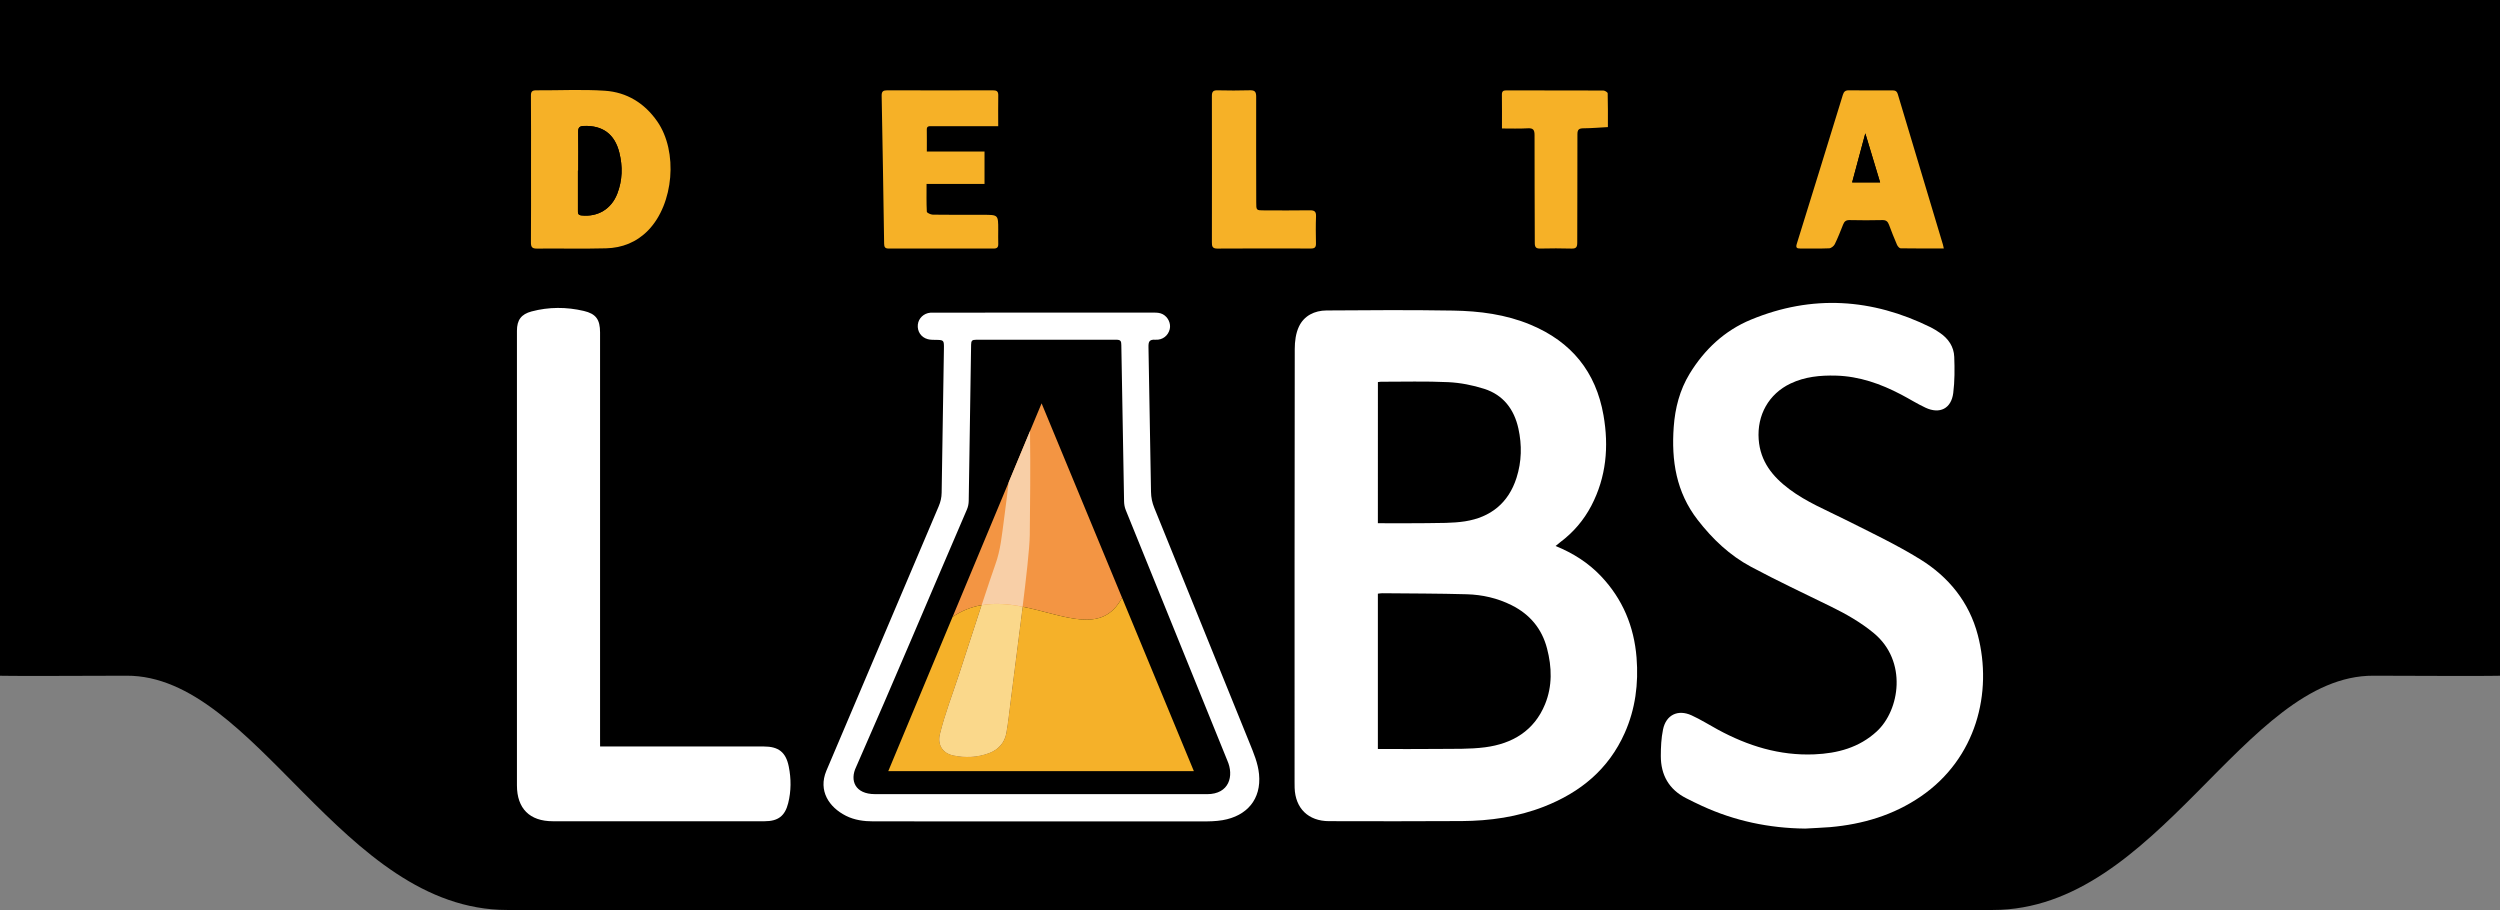 <svg xmlns="http://www.w3.org/2000/svg" xmlns:xlink="http://www.w3.org/1999/xlink" id="Layer_1" x="0px" y="0px" viewBox="0 0 848.41 308.81" style="enable-background:new 0 0 848.41 308.81;" xml:space="preserve"><rect x="0" y="0" width="848.41" height="308.81" fill="#808080" stroke="none"/><style type="text/css">	.st0{fill:#F6B127;}	.st1{fill:#FFFFFF;}	.st2{fill:#F39543;}	.st3{fill:#F8CFA7;}	.st4{fill:#F5B129;}	.st5{fill:#FAD88B;}</style><path d="M805.46,229.31c41.15,0.17,42.9,0.02,42.95,0V0H0v308.81h0v-79.5c0.06,0.02,1.79,0.16,42.95,0 c43.91-0.18,73.01,79.5,129.16,79.5H676.3C732.45,308.81,761.55,229.13,805.46,229.31z"></path><g>	<path class="st1" d="M527.9,185.29c5.98,2.43,11.14,5.72,15.44,10.26c7.35,7.76,11.2,17.05,12.05,27.63  c0.7,8.84-0.39,17.42-4.02,25.57c-5.48,12.31-15.05,20.16-27.39,24.99c-8.97,3.51-18.33,4.83-27.88,4.9  c-15.02,0.11-30.05,0.05-45.08,0.03c-7.02-0.01-11.45-4.34-11.67-11.32c-0.02-0.64-0.02-1.28-0.02-1.93  c0-48.99-0.02-97.99,0.06-146.98c0-2.56,0.35-5.36,1.43-7.63c1.75-3.7,5.32-5.42,9.33-5.45c14.32-0.11,28.64-0.2,42.96,0.04  c8.99,0.15,17.88,1.28,26.33,4.81c13.85,5.78,22.16,15.98,24.73,30.73c1.85,10.63,0.95,20.96-4.13,30.69  c-2.57,4.91-6.09,9.02-10.52,12.35C529.01,184.37,528.54,184.78,527.9,185.29z M467.6,254.18c6.96,0,13.7,0.06,20.44-0.02  c5.32-0.06,10.69,0.12,15.95-0.56c9.26-1.21,16.66-5.59,20.35-14.63c2.51-6.15,2.33-12.55,0.67-18.9  c-1.75-6.72-5.81-11.58-12.03-14.69c-4.79-2.4-9.92-3.56-15.2-3.71c-9.56-0.27-19.13-0.26-28.69-0.35c-0.49,0-0.98,0.1-1.49,0.15  C467.6,219.05,467.6,236.5,467.6,254.18z M467.6,177.56c5.62,0,11.07,0.07,16.52-0.02c4.36-0.08,8.77,0.04,13.05-0.62  c8.68-1.36,14.75-6.2,17.48-14.76c1.76-5.51,1.87-11.11,0.64-16.72c-1.44-6.55-5.13-11.41-11.59-13.48  c-3.92-1.25-8.1-2.07-12.2-2.27c-7.62-0.36-15.27-0.13-22.91-0.14c-0.3,0-0.61,0.06-0.98,0.11  C467.6,145.59,467.6,161.42,467.6,177.56z"></path>	<path class="st1" d="M612.61,281.19c-12.23-0.13-23.93-2.59-35.05-7.71c-1.8-0.83-3.58-1.7-5.34-2.6  c-5.85-2.98-8.61-7.89-8.6-14.34c0-3,0.15-6.05,0.75-8.98c1.01-4.94,5.02-6.91,9.66-4.81c3.08,1.4,5.95,3.22,8.93,4.84  c10.21,5.55,20.98,8.9,32.74,8.41c7.89-0.33,15.23-2.28,21.2-7.78c7.82-7.2,10.49-23.86-1.01-33.37  c-4.44-3.67-9.38-6.47-14.51-8.99c-9.09-4.46-18.26-8.75-27.18-13.53c-7.19-3.85-13.03-9.38-18.07-15.89  c-7.31-9.43-8.95-20.13-8.13-31.54c0.46-6.42,2.04-12.56,5.4-18.07c5.03-8.24,11.88-14.67,20.85-18.37  c20.68-8.54,41.04-7.22,60.98,2.62c1.09,0.54,2.12,1.21,3.12,1.89c2.86,1.96,4.72,4.67,4.85,8.13c0.15,4.09,0.17,8.23-0.34,12.27  c-0.67,5.28-4.56,7.25-9.4,4.99c-2.84-1.32-5.51-3.02-8.29-4.47c-6.94-3.64-14.2-6.21-22.14-6.42c-5.31-0.14-10.5,0.36-15.38,2.68  c-7.43,3.53-11.41,10.75-10.82,18.95c0.55,7.54,4.74,12.67,10.43,16.93c5.79,4.34,12.47,7.06,18.88,10.28  c8.58,4.31,17.31,8.44,25.46,13.47c9.67,5.96,16.68,14.55,19.6,25.74c5.1,19.52-0.52,41.88-19.35,54.77  c-9.29,6.36-19.69,9.43-30.78,10.41C618.25,280.92,615.43,281.02,612.61,281.19z"></path>	<path class="st1" d="M203.65,253.33c1.05,0,1.82,0,2.58,0c17.66,0,35.32,0,52.98,0c4.97,0,7.49,1.91,8.47,6.82  c0.83,4.12,0.83,8.31-0.2,12.42c-1.1,4.39-3.46,6.13-8.02,6.13c-23.95,0-47.9,0-71.85,0c-7.84,0-12.17-4.29-12.18-12.15  c-0.01-51.43-0.01-102.87,0-154.3c0-3.64,1.44-5.62,4.97-6.56c5.88-1.56,11.82-1.55,17.72-0.17c4.14,0.97,5.52,2.92,5.52,7.31  c0,45.85,0,91.7,0,137.54C203.65,251.27,203.65,252.15,203.65,253.33z"></path>	<path d="M296.09,27.78c15.27,0,30.39,0,45.65,0c0,5.89,0,11.7,0,17.75c-0.63,0.04-1.3,0.11-1.97,0.11  c-6.61,0.01-13.23,0-19.84,0.01c-2.73,0-2.73,0-2.49,3.02c6.41,0,12.85,0,19.42,0c0,5.62,0,10.98,0,16.53c-6.4,0-12.79,0-19.36,0  c0,1.61,0,3.03,0,4.68c8.06,0,16.11,0,24.26,0c0,5.84,0,11.46,0,17.2c-14.8,0-29.54,0-44.58,0  C296.81,67.36,296.45,47.63,296.09,27.78z M338.76,42.82c0-3.67-0.05-7.06,0.02-10.45c0.03-1.4-0.56-1.72-1.84-1.72  c-11.94,0.03-23.88,0.04-35.82,0c-1.37,0-1.94,0.33-1.91,1.83c0.32,16.75,0.58,33.5,0.84,50.25c0.02,1.11,0.31,1.62,1.53,1.62  c11.88-0.03,23.75-0.03,35.63,0c1.19,0,1.6-0.46,1.57-1.59c-0.05-1.6-0.01-3.21-0.01-4.81c0-5.05,0-5.05-5.07-5.05  c-5.71,0-11.43,0.03-17.14-0.05c-0.71-0.01-2-0.61-2.02-1c-0.17-3.05-0.09-6.11-0.09-9.44c6.74,0,13.17,0,19.67,0  c0-3.78,0-7.27,0-10.98c-6.52,0-12.91,0-19.58,0c0-2.63,0.02-5.05-0.01-7.47c-0.02-1.18,0.75-1.14,1.55-1.14c2.76,0,5.52,0,8.28,0  C329.09,42.82,333.83,42.82,338.76,42.82z"></path>	<path d="M605.3,87.19c1.12-3.61,2.18-7.02,3.24-10.43c4.88-15.77,9.79-31.53,14.61-47.31c0.41-1.33,0.91-1.84,2.34-1.82  c6.23,0.08,12.46,0.05,18.69,0.02c1.07-0.01,1.74,0.16,2.1,1.37c5.74,19.25,11.53,38.49,17.3,57.73c0.02,0.05-0.02,0.12-0.07,0.45  c-1.25,0-2.56,0-3.86,0c-5.33,0-10.66-0.04-15.99,0.03c-1.15,0.01-1.7-0.34-2.08-1.43c-0.83-2.35-1.74-4.68-2.78-6.95  c-0.26-0.57-1.15-1.16-1.78-1.2c-2.5-0.14-5.01-0.15-7.51,0.01c-0.68,0.04-1.61,0.7-1.92,1.33c-1.12,2.3-1.99,4.72-3.05,7.05  c-0.22,0.48-0.83,1.1-1.26,1.11C617.38,87.21,611.48,87.19,605.3,87.19z M659.66,84.32c-0.16-0.68-0.21-0.98-0.3-1.28  c-5.12-17.02-10.25-34.04-15.32-51.07c-0.34-1.14-0.97-1.31-1.96-1.3c-4.88,0.02-9.75,0.05-14.63-0.02  c-1.18-0.02-1.71,0.42-2.05,1.51c-5.19,16.87-10.4,33.73-15.64,50.58c-0.41,1.31,0,1.61,1.19,1.6c3.27-0.03,6.55,0.07,9.81-0.07  c0.67-0.03,1.58-0.76,1.89-1.4c1.07-2.18,1.95-4.46,2.85-6.72c0.4-1.01,0.98-1.48,2.15-1.46c3.72,0.07,7.44,0.08,11.16,0  c1.27-0.03,1.83,0.51,2.24,1.59c0.85,2.28,1.74,4.55,2.71,6.78c0.22,0.5,0.8,1.2,1.23,1.21C649.79,84.35,654.59,84.32,659.66,84.32  z"></path>	<path d="M408.37,27.78c6.93,0,13.83,0,20.96,0c0,13.51,0,26.95,0,40.53c6.75,0,13.27,0,19.95,0c0,6.33,0,12.5,0,18.78  c-13.6,0-27.19,0-40.91,0C408.37,67.36,408.37,47.63,408.37,27.78z M411.29,57.39c0,8.28,0.01,16.56-0.01,24.84  c0,1.32,0.14,2.15,1.84,2.14c10.59-0.07,21.18-0.05,31.78-0.02c1.24,0,1.72-0.4,1.7-1.67c-0.06-3.08-0.1-6.17,0.02-9.24  c0.07-1.65-0.54-2.08-2.1-2.06c-5.13,0.07-10.27,0.03-15.41,0.03c-2.8,0-2.78-0.01-2.78-2.76c-0.01-11.94-0.07-23.87-0.02-35.81  c0.01-1.67-0.45-2.25-2.17-2.19c-3.65,0.12-7.32,0.09-10.98,0.01c-1.45-0.03-1.89,0.51-1.88,1.9  C411.31,40.83,411.29,49.11,411.29,57.39z"></path>	<path d="M177.33,87.19c0-19.9,0-39.59,0-59.54c0.85,0,1.6,0,2.35,0c7.77,0,15.54,0,23.31,0c12.58,0,23.52,8.66,26.35,20.94  c2.15,9.29,1.18,18.27-3.47,26.61c-4.35,7.79-11.29,11.76-20.18,11.94c-8.8,0.18-17.6,0.04-26.4,0.04  C178.68,87.19,178.05,87.19,177.33,87.19z M180.21,57.42c0,8.28,0.03,16.55-0.03,24.83c-0.01,1.53,0.35,2.14,2.02,2.12  c7.83-0.08,15.66,0.12,23.48-0.09c5.47-0.15,10.38-2.07,14.29-6.1c8.71-8.96,10.2-26.73,3.08-36.97  c-4.32-6.22-10.36-9.92-17.8-10.41c-7.73-0.51-15.52-0.09-23.28-0.14c-1.31-0.01-1.8,0.37-1.79,1.75  C180.23,40.74,180.21,49.08,180.21,57.42z"></path>	<path d="M548.68,27.81c0,6.03,0,11.96,0,18.02c-3.47,0.2-6.84,0.39-10.45,0.59c0,13.51,0,27.01,0,40.64c-6.86,0-13.49,0-20.31,0  c0-0.84,0-1.59,0-2.34c0-12.06-0.03-24.13,0.04-36.19c0.01-1.67-0.4-2.26-2.14-2.17c-2.88,0.15-5.77,0.04-8.82,0.04  c0-6.19,0-12.31,0-18.59C520.83,27.81,534.71,27.81,548.68,27.81z M509.71,43.6c2.99,0,5.87,0.11,8.73-0.04  c1.88-0.1,2.32,0.52,2.32,2.37c-0.04,12.19,0.08,24.38,0.08,36.58c0,1.44,0.46,1.9,1.88,1.86c3.53-0.08,7.06-0.1,10.59,0.01  c1.58,0.05,1.94-0.53,1.94-2.01c-0.01-12.26,0.09-24.51,0.06-36.77c0-1.67,0.57-2.03,2.09-2.04c2.74-0.02,5.47-0.26,8.25-0.41  c0-3.94,0.04-7.71-0.07-11.47c-0.01-0.34-0.96-0.94-1.47-0.94c-10.97-0.05-21.95-0.03-32.92-0.05c-1.03,0-1.53,0.3-1.51,1.42  C509.74,35.81,509.71,39.53,509.71,43.6z"></path>	<path class="st0" d="M338.76,42.82c-4.93,0-9.67,0-14.41,0c-2.76,0-5.52,0-8.28,0c-0.8,0-1.57-0.04-1.55,1.14  c0.04,2.42,0.01,4.84,0.01,7.47c6.68,0,13.06,0,19.58,0c0,3.71,0,7.2,0,10.98c-6.49,0-12.93,0-19.67,0c0,3.33-0.07,6.39,0.09,9.44  c0.02,0.38,1.31,0.98,2.02,1c5.71,0.08,11.43,0.05,17.14,0.05c5.07,0,5.07,0,5.07,5.05c0,1.61-0.04,3.21,0.01,4.81  c0.03,1.14-0.38,1.6-1.57,1.59c-11.88-0.03-23.75-0.03-35.63,0c-1.22,0-1.51-0.51-1.53-1.62c-0.25-16.75-0.52-33.5-0.84-50.25  c-0.03-1.49,0.54-1.83,1.91-1.83c11.94,0.04,23.88,0.04,35.82,0c1.28,0,1.87,0.31,1.84,1.72  C338.71,35.76,338.76,39.15,338.76,42.82z"></path>	<path class="st0" d="M659.66,84.32c-5.07,0-9.87,0.03-14.66-0.05c-0.43-0.01-1.01-0.7-1.23-1.21c-0.97-2.23-1.86-4.5-2.71-6.78  c-0.41-1.09-0.97-1.62-2.24-1.59c-3.72,0.09-7.44,0.08-11.16,0c-1.17-0.02-1.75,0.45-2.15,1.46c-0.9,2.26-1.78,4.54-2.85,6.72  c-0.32,0.64-1.23,1.37-1.89,1.4c-3.27,0.14-6.54,0.05-9.81,0.07c-1.2,0.01-1.6-0.29-1.19-1.6c5.25-16.85,10.45-33.71,15.64-50.58  c0.33-1.09,0.87-1.53,2.05-1.51c4.88,0.06,9.75,0.04,14.63,0.02c0.99,0,1.62,0.16,1.96,1.3c5.08,17.03,10.21,34.05,15.32,51.07  C659.45,83.34,659.5,83.65,659.66,84.32z M638.04,61.89c-1.67-5.53-3.27-10.82-5.02-16.64c-1.57,5.86-2.99,11.15-4.47,16.64  C631.73,61.89,634.71,61.89,638.04,61.89z"></path>	<path class="st0" d="M411.29,57.39c0-8.28,0.02-16.56-0.02-24.84c-0.01-1.39,0.43-1.94,1.88-1.9c3.66,0.08,7.32,0.11,10.98-0.01  c1.72-0.06,2.18,0.52,2.17,2.19c-0.04,11.94,0.01,23.87,0.02,35.81c0,2.75-0.02,2.76,2.78,2.76c5.14,0.01,10.27,0.05,15.41-0.03  c1.56-0.02,2.17,0.41,2.1,2.06c-0.12,3.08-0.08,6.16-0.02,9.24c0.02,1.27-0.46,1.67-1.7,1.67c-10.59-0.03-21.18-0.05-31.78,0.02  c-1.71,0.01-1.85-0.82-1.84-2.14C411.3,73.95,411.29,65.67,411.29,57.39z"></path>	<path class="st0" d="M180.21,57.42c0-8.34,0.03-16.68-0.03-25.02c-0.01-1.37,0.48-1.75,1.79-1.75c7.76,0.05,15.55-0.37,23.28,0.14  c7.44,0.49,13.48,4.2,17.8,10.41c7.12,10.24,5.62,28.01-3.08,36.97c-3.92,4.03-8.82,5.96-14.29,6.1  c-7.82,0.21-15.65,0.01-23.48,0.09c-1.67,0.02-2.03-0.59-2.02-2.12C180.24,73.98,180.21,65.7,180.21,57.42z M196.24,57.91  c-0.04,0-0.07,0-0.11,0c0,4.49,0,8.99,0,13.48c0,0.85-0.08,1.59,1.19,1.72c5.55,0.58,10.14-2.14,12.16-7.38  c1.77-4.58,1.88-9.25,0.69-13.97c-1.57-6.23-5.61-9.22-12.01-9.01c-1.5,0.05-1.99,0.54-1.95,2.07  C196.3,49.18,196.24,53.54,196.24,57.91z"></path>	<path class="st0" d="M509.71,43.6c0-4.07,0.03-7.79-0.02-11.51c-0.01-1.13,0.49-1.42,1.51-1.42c10.97,0.02,21.95,0,32.92,0.05  c0.51,0,1.46,0.6,1.47,0.94c0.11,3.76,0.07,7.53,0.07,11.47c-2.78,0.15-5.52,0.39-8.25,0.41c-1.52,0.01-2.1,0.37-2.09,2.04  c0.03,12.26-0.07,24.51-0.06,36.77c0,1.48-0.36,2.06-1.94,2.01c-3.53-0.11-7.06-0.09-10.59-0.01c-1.42,0.03-1.88-0.42-1.88-1.86  c0-12.19-0.12-24.38-0.08-36.58c0.01-1.84-0.44-2.47-2.32-2.37C515.58,43.71,512.7,43.6,509.71,43.6z"></path>	<path d="M638.04,61.89c-3.33,0-6.3,0-9.49,0c1.48-5.5,2.9-10.78,4.47-16.64C634.77,51.07,636.37,56.36,638.04,61.89z M634.24,58.98  c-0.34-1.09-0.65-2.06-1.12-3.54c-0.37,1.52-0.61,2.49-0.87,3.57c0.45,0.05,0.75,0.1,1.06,0.1  C633.55,59.11,633.8,59.05,634.24,58.98z"></path>	<path d="M196.24,57.91c0-4.37,0.06-8.73-0.03-13.1c-0.03-1.52,0.45-2.02,1.95-2.07c6.4-0.21,10.45,2.78,12.01,9.01  c1.19,4.73,1.08,9.4-0.69,13.97c-2.02,5.23-6.62,7.96-12.16,7.38c-1.28-0.13-1.19-0.88-1.19-1.72c0-4.49,0-8.99,0-13.48  C196.17,57.91,196.2,57.91,196.24,57.91z M199.15,70.08c3.35,0.09,6.1-1.7,7.5-5.06c1.92-4.62,2.07-9.36,0.41-14.08  c-1.29-3.66-4.26-5.56-7.91-5.22C199.15,53.83,199.15,61.96,199.15,70.08z"></path>	<g>		<path d="M409.65,269.51c7.51,0,9.21-6.17,6.84-11.46l-34.44-84.93c-0.39-0.97-0.56-1.95-0.58-2.99l-0.93-52.97   c-0.02-1.27-0.11-1.87-1.71-1.87l-47.58,0.01c-1.35,0-1.67,0.33-1.69,1.68l-0.81,52.97c-0.02,1.04-0.2,2-0.62,2.98   c-12.54,29.11-24.81,58.34-37.59,87.35c-2.22,4.59-0.37,9.22,6.41,9.22L409.65,269.51z"></path>		<path class="st2" d="M325.55,228.66c-2.2,6.82-4.85,13.51-6.55,20.49c-0.88,3.61,0.91,6.45,4.52,7.21   c4.09,0.86,8.19,0.68,12.11-0.78c3.14-1.17,5.29-3.5,5.88-6.84c0.69-3.9,1.08-7.85,1.58-11.78c0.73-5.64,1.46-11.28,2.16-16.93   c0.24-1.99,1-7.65,1.8-14.12c14.1,2.77,26.99,9.73,33.73-3.08l-27.3-65.95l-30.21,72.47c3.23-2.16,6.54-3.41,9.87-3.99   C330.3,213.98,327.01,224.12,325.55,228.66z"></path>		<path class="st1" d="M296.41,278.74c-3.23,0-6.42-0.42-9.33-1.89c-5.83-2.94-9.42-8.55-6.67-15.21l38.14-89.8   c0.64-1.5,0.99-2.99,1.01-4.62l0.77-48.73c0.05-3.14,0.03-3.12-3.02-3.15c-0.83-0.01-1.68-0.02-2.47-0.24   c-2.27-0.61-3.61-2.64-3.36-4.95c0.23-2.14,2-3.83,4.24-4.03c0.38-0.03,0.77-0.02,1.16-0.02c24.92,0,49.83,0,74.75-0.01   c1.04,0,2.05,0.06,2.99,0.56c1.79,0.96,2.8,3.14,2.35,5.04c-0.51,2.16-2.36,3.74-4.82,3.6c-2.1-0.13-2.44,0.61-2.4,2.53   l0.86,49.12c0.03,1.89,0.4,3.66,1.11,5.4l32.33,79.78c1.39,3.44,2.85,6.83,3.22,10.6c0.83,8.51-4.12,14.21-12.38,15.62   c-2.35,0.4-4.72,0.42-7.1,0.42L296.41,278.74z M409.65,269.51c7.51,0,9.21-6.17,6.84-11.46l-34.44-84.93   c-0.39-0.97-0.56-1.95-0.58-2.99l-0.93-52.97c-0.02-1.27-0.11-1.87-1.71-1.87l-47.58,0.01c-1.35,0-1.67,0.33-1.69,1.68   l-0.81,52.97c-0.02,1.04-0.2,2-0.62,2.98c-12.54,29.11-24.81,58.34-37.59,87.35c-2.22,4.59-0.37,9.22,6.41,9.22L409.65,269.51z"></path>		<path class="st3" d="M347.04,205.9c1.14-9.18,2.39-19.99,2.43-24.36c0.12-11.35,0.25-22.7,0.09-34.05c0-0.01,0-0.51,0.01-1.26   l-7.24,17.38c-0.02,0.06-0.01,0.15-0.03,0.21c-0.52,4.11-1,8.23-1.56,12.33c-0.72,5.23-1.14,10.5-3,15.54   c-0.69,1.87-2.52,7.37-4.6,13.67C337.79,204.56,342.48,205,347.04,205.9z"></path>		<path class="st4" d="M405.15,261.69l-24.37-58.87c-6.75,12.81-19.64,5.85-33.73,3.08c-0.8,6.47-1.56,12.13-1.8,14.12   c-0.69,5.65-1.43,11.29-2.16,16.93c-0.51,3.93-0.9,7.88-1.58,11.78c-0.59,3.34-2.74,5.67-5.88,6.84   c-3.92,1.46-8.03,1.64-12.11,0.78c-3.61-0.76-5.4-3.6-4.52-7.21c1.71-6.98,4.35-13.67,6.55-20.49c1.46-4.54,4.76-14.68,7.59-23.3   c-3.33,0.57-6.64,1.82-9.87,3.99l-21.82,52.35H405.15z"></path>		<path class="st5" d="M318.99,249.15c-0.88,3.61,0.91,6.45,4.52,7.21c4.09,0.86,8.19,0.68,12.11-0.78c3.14-1.17,5.29-3.5,5.88-6.84   c0.69-3.9,1.08-7.85,1.58-11.78c0.73-5.64,1.46-11.28,2.16-16.93c0.24-1.99,1-7.65,1.8-14.12c-4.57-0.9-9.25-1.34-13.9-0.54   c-2.84,8.62-6.13,18.76-7.59,23.3C323.34,235.48,320.7,242.17,318.99,249.15z"></path>	</g></g></svg>